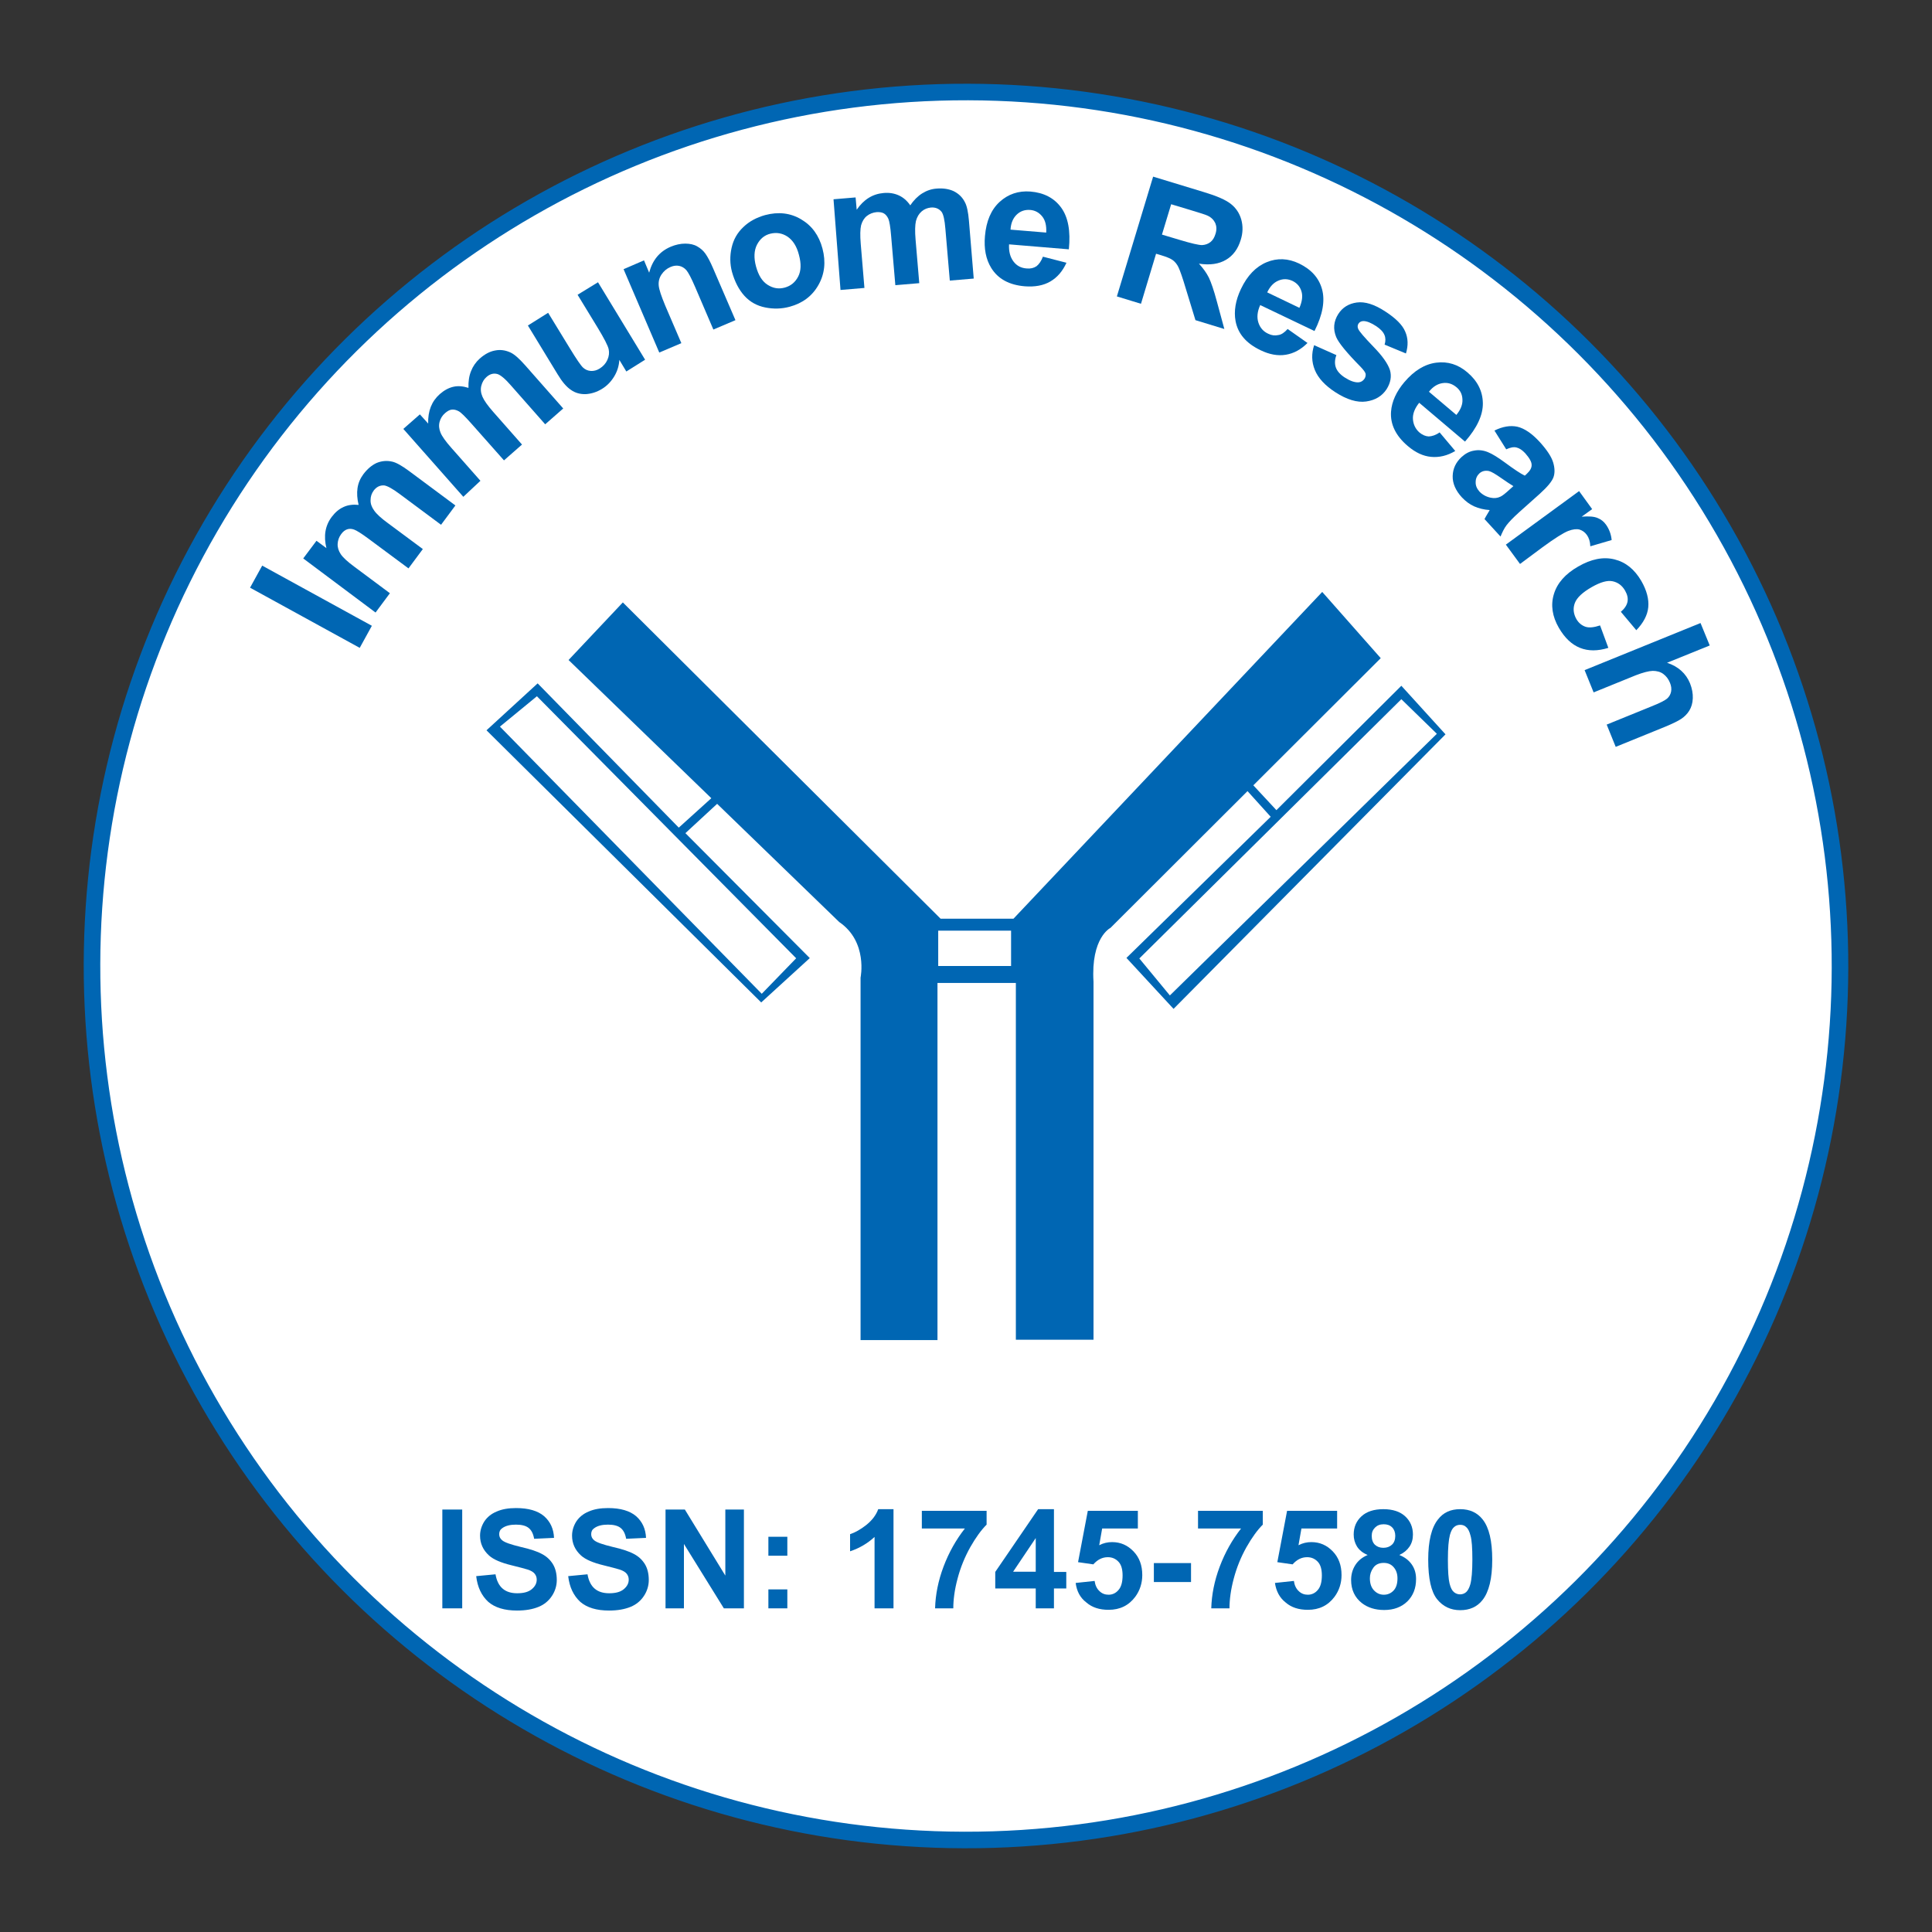 <?xml version="1.0" encoding="utf-8"?>
<!-- Generator: Adobe Illustrator 23.0.2, SVG Export Plug-In . SVG Version: 6.00 Build 0)  -->
<svg version="1.1" id="Layer_1" xmlns="http://www.w3.org/2000/svg" xmlns:xlink="http://www.w3.org/1999/xlink" x="0px" y="0px"
	 viewBox="0 0 105 105" style="enable-background:new 0 0 105 105;" xml:space="preserve">
<rect x="0" y="0" width="105" height="105" fill="#333333" stroke="none"/>
<style type="text/css">
	.st0{fill:#FFFFFF;stroke:#0066B3;stroke-width:0.9;stroke-miterlimit:10;}
	.st1{fill:none;}
	.st2{fill:#0066B3;}
	.st3{fill-rule:evenodd;clip-rule:evenodd;fill:#0066B3;}
	.st4{fill-rule:evenodd;clip-rule:evenodd;fill:#FFFFFF;}
</style>
<ellipse transform="matrix(2.512565e-03 -1 1 2.512565e-03 -0.132 104.868)" class="st0" cx="52.5" cy="52.5" rx="47.5" ry="47.5"/>
<g>
	<path class="st1" d="M89.7,52.5c0,20.54-16.65,37.2-37.2,37.2S15.3,73.04,15.3,52.5c0-20.54,16.65-37.2,37.2-37.2
		S89.7,31.96,89.7,52.5z"/>
	<path class="st2" d="M19.55,35.21l-5.96-3.27l0.66-1.2l5.96,3.27L19.55,35.21z"/>
	<path class="st2" d="M16.48,30.35l0.72-0.96l0.54,0.4c-0.16-0.66-0.07-1.22,0.29-1.7c0.19-0.25,0.4-0.43,0.65-0.54
		c0.24-0.11,0.51-0.14,0.81-0.11c-0.08-0.33-0.1-0.64-0.06-0.91c0.04-0.28,0.15-0.53,0.32-0.76c0.22-0.29,0.46-0.49,0.72-0.61
		c0.27-0.11,0.55-0.14,0.85-0.07c0.22,0.05,0.52,0.22,0.9,0.5l2.53,1.88l-0.78,1.05l-2.26-1.68c-0.39-0.29-0.67-0.44-0.84-0.46
		c-0.22-0.01-0.41,0.08-0.56,0.28c-0.11,0.15-0.17,0.32-0.17,0.51c-0.01,0.2,0.06,0.39,0.19,0.57c0.13,0.19,0.38,0.42,0.75,0.69
		l1.9,1.41l-0.78,1.05l-2.17-1.61c-0.39-0.29-0.65-0.45-0.79-0.5c-0.14-0.05-0.27-0.05-0.38-0.01c-0.11,0.04-0.22,0.12-0.32,0.26
		c-0.12,0.16-0.18,0.34-0.19,0.53c-0.01,0.19,0.05,0.38,0.17,0.56c0.12,0.18,0.37,0.41,0.75,0.69l1.92,1.43l-0.78,1.05L16.48,30.35z
		"/>
	<path class="st2" d="M21.92,23.31l0.9-0.79l0.45,0.5c-0.02-0.68,0.19-1.21,0.63-1.6c0.24-0.21,0.48-0.34,0.74-0.4
		s0.53-0.03,0.82,0.06c-0.01-0.34,0.03-0.64,0.14-0.91c0.1-0.26,0.26-0.49,0.47-0.68c0.27-0.24,0.55-0.39,0.83-0.44
		c0.29-0.06,0.57-0.02,0.85,0.11c0.21,0.1,0.46,0.32,0.78,0.68l2.08,2.36l-0.98,0.86l-1.86-2.11c-0.32-0.37-0.57-0.57-0.73-0.62
		c-0.21-0.06-0.41-0.01-0.6,0.16c-0.14,0.12-0.23,0.28-0.28,0.47s-0.03,0.39,0.06,0.6c0.09,0.21,0.29,0.49,0.59,0.83l1.56,1.77
		l-0.98,0.86l-1.79-2.02c-0.32-0.36-0.54-0.58-0.67-0.65s-0.25-0.1-0.37-0.09c-0.12,0.01-0.24,0.08-0.37,0.19
		c-0.15,0.13-0.25,0.29-0.3,0.48c-0.05,0.19-0.03,0.38,0.05,0.58c0.08,0.2,0.28,0.48,0.59,0.83l1.58,1.79L25.18,27L21.92,23.31z"/>
	<path class="st2" d="M34.04,20.19l-0.38-0.63c-0.02,0.32-0.11,0.62-0.28,0.9c-0.17,0.28-0.39,0.51-0.67,0.68
		c-0.28,0.17-0.57,0.26-0.87,0.28c-0.3,0.01-0.57-0.06-0.81-0.23c-0.24-0.16-0.48-0.44-0.72-0.84l-1.62-2.66L29.79,17l1.18,1.93
		c0.36,0.59,0.6,0.94,0.72,1.05c0.12,0.11,0.26,0.17,0.42,0.18c0.16,0.01,0.32-0.03,0.48-0.13c0.19-0.12,0.33-0.27,0.42-0.47
		c0.09-0.2,0.11-0.39,0.07-0.58c-0.04-0.19-0.24-0.58-0.61-1.19l-1.08-1.77l1.11-0.68l2.56,4.21L34.04,20.19z"/>
	<path class="st2" d="M39.97,17.4l-1.2,0.51l-0.99-2.31c-0.21-0.49-0.37-0.79-0.48-0.92c-0.11-0.12-0.24-0.2-0.39-0.23
		c-0.15-0.03-0.31-0.01-0.47,0.06c-0.21,0.09-0.37,0.23-0.49,0.41c-0.12,0.18-0.17,0.38-0.15,0.6s0.14,0.57,0.35,1.08l0.88,2.05
		l-1.2,0.51l-1.94-4.53l1.11-0.48l0.28,0.67c0.18-0.68,0.56-1.15,1.17-1.41c0.26-0.11,0.53-0.17,0.79-0.17
		c0.26,0,0.48,0.05,0.65,0.15c0.18,0.1,0.33,0.23,0.45,0.4c0.12,0.17,0.26,0.43,0.41,0.78L39.97,17.4z"/>
	<path class="st2" d="M39.78,14.77c-0.11-0.42-0.12-0.85-0.02-1.3c0.1-0.45,0.31-0.82,0.64-1.13c0.32-0.31,0.72-0.52,1.18-0.65
		c0.72-0.19,1.37-0.12,1.96,0.23c0.58,0.34,0.97,0.87,1.16,1.59c0.19,0.72,0.12,1.38-0.22,1.98c-0.34,0.6-0.86,0.99-1.56,1.18
		c-0.44,0.12-0.88,0.13-1.33,0.04s-0.83-0.3-1.13-0.63S39.93,15.31,39.78,14.77z M41.09,14.49c0.13,0.47,0.33,0.8,0.63,0.99
		s0.6,0.24,0.93,0.15s0.57-0.29,0.73-0.6c0.16-0.31,0.17-0.7,0.04-1.18c-0.12-0.47-0.33-0.79-0.62-0.99
		c-0.29-0.19-0.6-0.24-0.93-0.16s-0.57,0.29-0.73,0.6S40.96,14.02,41.09,14.49z"/>
	<path class="st2" d="M45.3,10.83l1.2-0.1l0.06,0.67c0.38-0.56,0.87-0.86,1.46-0.91c0.31-0.03,0.59,0.02,0.83,0.13
		c0.24,0.11,0.45,0.29,0.62,0.54c0.19-0.28,0.41-0.5,0.65-0.65s0.5-0.24,0.78-0.26c0.36-0.03,0.67,0.02,0.93,0.14
		c0.26,0.13,0.47,0.32,0.61,0.6c0.11,0.2,0.18,0.54,0.22,1.01l0.26,3.14l-1.3,0.11l-0.24-2.81c-0.04-0.49-0.11-0.8-0.21-0.93
		c-0.14-0.17-0.33-0.25-0.58-0.23c-0.18,0.02-0.35,0.08-0.5,0.21s-0.25,0.3-0.31,0.52c-0.05,0.22-0.06,0.56-0.02,1.02l0.2,2.36
		l-1.3,0.11l-0.23-2.69c-0.04-0.48-0.09-0.78-0.15-0.92c-0.06-0.13-0.14-0.23-0.24-0.29c-0.1-0.06-0.24-0.08-0.4-0.07
		c-0.2,0.02-0.38,0.09-0.53,0.21c-0.15,0.12-0.25,0.29-0.31,0.5c-0.05,0.21-0.06,0.55-0.02,1.02l0.2,2.39l-1.3,0.11L45.3,10.83z"/>
	<path class="st2" d="M56.68,13.95l1.28,0.33c-0.21,0.46-0.5,0.8-0.88,1.02c-0.38,0.22-0.84,0.3-1.38,0.26
		c-0.85-0.07-1.46-0.4-1.83-1c-0.29-0.47-0.4-1.05-0.34-1.73c0.07-0.81,0.33-1.43,0.8-1.86c0.46-0.42,1.02-0.61,1.67-0.56
		c0.73,0.06,1.29,0.35,1.67,0.87c0.38,0.52,0.52,1.27,0.42,2.27l-3.25-0.27c-0.02,0.39,0.06,0.69,0.24,0.93s0.42,0.36,0.72,0.38
		c0.2,0.02,0.38-0.02,0.53-0.12C56.47,14.36,56.59,14.19,56.68,13.95z M56.86,12.64c0.02-0.38-0.05-0.67-0.22-0.88
		c-0.17-0.21-0.39-0.33-0.65-0.35c-0.29-0.02-0.53,0.06-0.73,0.25c-0.2,0.19-0.32,0.46-0.34,0.82L56.86,12.64z"/>
	<path class="st2" d="M60.7,16.11l1.97-6.51l2.76,0.84c0.7,0.21,1.18,0.42,1.46,0.64s0.47,0.5,0.57,0.85
		c0.1,0.36,0.09,0.73-0.03,1.11c-0.15,0.49-0.41,0.85-0.8,1.08s-0.87,0.3-1.47,0.21c0.23,0.25,0.41,0.5,0.54,0.76
		c0.12,0.25,0.27,0.68,0.43,1.28l0.41,1.51l-1.57-0.48l-0.52-1.7c-0.18-0.61-0.32-1-0.4-1.17s-0.19-0.3-0.31-0.39
		c-0.12-0.09-0.34-0.18-0.64-0.27l-0.27-0.08l-0.82,2.72L60.7,16.11z M63.15,12.75l0.97,0.29c0.63,0.19,1.03,0.28,1.21,0.28
		c0.17-0.01,0.32-0.06,0.45-0.16c0.13-0.1,0.22-0.25,0.28-0.45c0.07-0.22,0.06-0.41-0.01-0.58c-0.08-0.17-0.21-0.31-0.42-0.41
		c-0.1-0.05-0.42-0.15-0.95-0.31l-1.03-0.31L63.15,12.75z"/>
	<path class="st2" d="M69.98,17.88l1.08,0.76c-0.36,0.36-0.75,0.57-1.18,0.64c-0.43,0.07-0.89-0.01-1.38-0.25
		c-0.77-0.37-1.22-0.89-1.35-1.58c-0.1-0.54,0-1.13,0.29-1.74c0.35-0.74,0.82-1.22,1.4-1.46s1.17-0.21,1.76,0.07
		c0.66,0.32,1.08,0.78,1.25,1.4c0.17,0.62,0.04,1.38-0.41,2.27l-2.95-1.41c-0.16,0.35-0.19,0.67-0.1,0.95
		c0.09,0.28,0.27,0.49,0.54,0.61c0.18,0.09,0.36,0.11,0.54,0.07C69.64,18.19,69.81,18.07,69.98,17.88z M70.62,16.73
		c0.15-0.34,0.19-0.65,0.11-0.9c-0.08-0.26-0.24-0.44-0.48-0.56c-0.26-0.12-0.51-0.13-0.77-0.02c-0.26,0.11-0.46,0.32-0.61,0.64
		L70.62,16.73z"/>
	<path class="st2" d="M71.42,18.76l1.21,0.54c-0.09,0.24-0.1,0.47-0.03,0.67c0.07,0.2,0.24,0.39,0.49,0.55
		c0.28,0.18,0.53,0.27,0.74,0.26c0.14-0.01,0.25-0.08,0.33-0.2c0.05-0.08,0.07-0.17,0.06-0.26c-0.02-0.09-0.11-0.21-0.27-0.38
		c-0.76-0.77-1.2-1.31-1.33-1.62c-0.18-0.44-0.14-0.85,0.11-1.25c0.23-0.36,0.57-0.57,1.01-0.63c0.44-0.06,0.96,0.1,1.55,0.49
		c0.57,0.37,0.93,0.73,1.08,1.09c0.16,0.36,0.17,0.76,0.04,1.19l-1.16-0.48c0.06-0.19,0.06-0.37-0.01-0.53
		c-0.07-0.17-0.22-0.32-0.44-0.47c-0.29-0.19-0.52-0.28-0.7-0.28c-0.12,0-0.21,0.05-0.27,0.14c-0.05,0.08-0.06,0.17-0.02,0.27
		c0.05,0.14,0.33,0.46,0.82,0.97c0.5,0.51,0.8,0.94,0.91,1.28c0.1,0.34,0.04,0.69-0.18,1.04c-0.25,0.38-0.62,0.6-1.11,0.67
		c-0.49,0.07-1.05-0.1-1.67-0.5c-0.56-0.36-0.94-0.77-1.12-1.21C71.28,19.67,71.27,19.22,71.42,18.76z"/>
	<path class="st2" d="M78.24,23.5l0.85,1.01c-0.44,0.26-0.87,0.36-1.31,0.32c-0.44-0.04-0.86-0.24-1.27-0.59
		c-0.65-0.55-0.96-1.18-0.91-1.87c0.04-0.55,0.29-1.09,0.73-1.61c0.53-0.62,1.1-0.97,1.73-1.05c0.62-0.08,1.19,0.1,1.68,0.52
		c0.56,0.47,0.84,1.03,0.85,1.68c0.01,0.64-0.31,1.34-0.97,2.09l-2.49-2.11c-0.24,0.3-0.36,0.6-0.34,0.89s0.14,0.54,0.36,0.73
		c0.16,0.13,0.32,0.2,0.5,0.21C77.83,23.71,78.03,23.65,78.24,23.5z M79.15,22.55c0.24-0.29,0.35-0.58,0.33-0.85
		c-0.01-0.27-0.12-0.49-0.33-0.66c-0.22-0.18-0.46-0.26-0.74-0.22s-0.53,0.19-0.75,0.47L79.15,22.55z"/>
	<path class="st2" d="M81.86,24.42l-0.64-1.02c0.44-0.22,0.86-0.29,1.24-0.21c0.39,0.09,0.8,0.37,1.23,0.84
		c0.39,0.43,0.63,0.8,0.72,1.1c0.09,0.3,0.1,0.57,0.02,0.8s-0.33,0.53-0.75,0.91l-1.13,1.01c-0.32,0.29-0.54,0.52-0.67,0.69
		s-0.23,0.38-0.33,0.62l-0.87-0.95c0.04-0.08,0.11-0.2,0.2-0.35c0.04-0.07,0.07-0.11,0.08-0.14c-0.31-0.02-0.59-0.09-0.84-0.2
		c-0.25-0.11-0.47-0.28-0.67-0.49c-0.34-0.37-0.51-0.76-0.5-1.16s0.17-0.74,0.48-1.03c0.21-0.19,0.43-0.31,0.68-0.35
		c0.25-0.05,0.5-0.02,0.75,0.08c0.25,0.1,0.55,0.29,0.92,0.56c0.5,0.37,0.86,0.61,1.09,0.72l0.1-0.09c0.18-0.17,0.28-0.33,0.27-0.5
		c0-0.16-0.12-0.37-0.35-0.63c-0.16-0.17-0.31-0.27-0.47-0.31S82.08,24.32,81.86,24.42z M82.25,26.42
		c-0.15-0.09-0.38-0.24-0.68-0.45s-0.52-0.34-0.65-0.37c-0.2-0.04-0.37,0-0.51,0.12c-0.13,0.12-0.21,0.28-0.21,0.47
		c-0.01,0.19,0.06,0.36,0.2,0.52c0.16,0.17,0.37,0.29,0.62,0.34c0.19,0.04,0.37,0.02,0.53-0.06c0.11-0.05,0.27-0.18,0.5-0.39
		L82.25,26.42z"/>
	<path class="st2" d="M82.61,30.65l-0.77-1.05l3.98-2.91l0.71,0.98l-0.57,0.41c0.39-0.03,0.67-0.01,0.86,0.07
		c0.18,0.07,0.34,0.19,0.46,0.36c0.17,0.24,0.28,0.52,0.31,0.84l-1.16,0.34c-0.01-0.26-0.08-0.47-0.19-0.62
		c-0.11-0.15-0.24-0.24-0.4-0.29c-0.16-0.04-0.36-0.02-0.62,0.08c-0.25,0.1-0.72,0.39-1.4,0.89L82.61,30.65z"/>
	<path class="st2" d="M88.93,34.25l-0.84-1c0.2-0.17,0.32-0.35,0.36-0.54c0.04-0.2-0.01-0.4-0.13-0.61
		c-0.16-0.28-0.39-0.45-0.68-0.51c-0.29-0.06-0.66,0.05-1.12,0.31c-0.51,0.29-0.82,0.58-0.93,0.87c-0.11,0.29-0.08,0.58,0.08,0.87
		c0.12,0.21,0.29,0.35,0.49,0.42c0.2,0.07,0.47,0.04,0.8-0.07l0.45,1.22c-0.58,0.18-1.09,0.18-1.54,0s-0.83-0.54-1.15-1.09
		c-0.36-0.62-0.45-1.24-0.27-1.83c0.18-0.6,0.62-1.1,1.32-1.5c0.71-0.41,1.36-0.54,1.97-0.39s1.09,0.54,1.46,1.17
		c0.3,0.52,0.42,1,0.38,1.43S89.31,33.86,88.93,34.25z"/>
	<path class="st2" d="M92.92,35.08l-2.32,0.94c0.61,0.2,1.03,0.58,1.25,1.12c0.11,0.28,0.16,0.55,0.15,0.81
		c-0.01,0.27-0.08,0.49-0.19,0.67c-0.11,0.18-0.26,0.33-0.44,0.45c-0.18,0.12-0.47,0.26-0.88,0.43l-2.68,1.09l-0.49-1.21l2.41-0.98
		c0.48-0.19,0.77-0.34,0.88-0.44s0.18-0.22,0.21-0.37c0.03-0.15,0.01-0.31-0.06-0.48c-0.08-0.2-0.2-0.36-0.36-0.48
		c-0.16-0.12-0.36-0.17-0.58-0.17c-0.23,0.01-0.53,0.09-0.92,0.24l-2.29,0.93l-0.49-1.21l6.3-2.56L92.92,35.08z"/>
</g>
<g>
	<path class="st2" d="M24.04,87.41v-5.37h1.08v5.37H24.04z"/>
	<path class="st2" d="M25.88,85.66l1.05-0.1c0.06,0.35,0.19,0.61,0.39,0.78s0.46,0.25,0.79,0.25c0.35,0,0.61-0.07,0.79-0.22
		c0.18-0.15,0.27-0.32,0.27-0.52c0-0.13-0.04-0.23-0.11-0.32c-0.07-0.09-0.2-0.17-0.39-0.23c-0.13-0.04-0.42-0.12-0.87-0.23
		c-0.58-0.14-0.99-0.32-1.22-0.53c-0.33-0.3-0.49-0.66-0.49-1.08c0-0.27,0.08-0.53,0.23-0.77c0.16-0.24,0.38-0.42,0.67-0.54
		c0.29-0.13,0.64-0.19,1.06-0.19c0.67,0,1.18,0.15,1.52,0.44c0.34,0.3,0.52,0.69,0.54,1.18l-1.08,0.05
		c-0.05-0.28-0.15-0.47-0.3-0.59c-0.15-0.12-0.38-0.18-0.69-0.18c-0.31,0-0.56,0.06-0.74,0.19c-0.12,0.08-0.17,0.19-0.17,0.33
		c0,0.13,0.05,0.24,0.16,0.33c0.14,0.12,0.47,0.23,1,0.36c0.53,0.12,0.92,0.25,1.17,0.39c0.25,0.13,0.45,0.32,0.59,0.55
		s0.21,0.52,0.21,0.86c0,0.31-0.09,0.6-0.26,0.86s-0.41,0.47-0.73,0.6s-0.7,0.2-1.17,0.2c-0.68,0-1.2-0.16-1.56-0.47
		C26.17,86.72,25.95,86.26,25.88,85.66z"/>
	<path class="st2" d="M30.88,85.66l1.05-0.1c0.06,0.35,0.19,0.61,0.39,0.78s0.46,0.25,0.79,0.25c0.35,0,0.61-0.07,0.79-0.22
		c0.18-0.15,0.27-0.32,0.27-0.52c0-0.13-0.04-0.23-0.11-0.32c-0.07-0.09-0.2-0.17-0.39-0.23c-0.13-0.04-0.42-0.12-0.87-0.23
		c-0.58-0.14-0.99-0.32-1.22-0.53c-0.33-0.3-0.49-0.66-0.49-1.08c0-0.27,0.08-0.53,0.23-0.77c0.16-0.24,0.38-0.42,0.67-0.54
		c0.29-0.13,0.64-0.19,1.06-0.19c0.67,0,1.18,0.15,1.52,0.44c0.34,0.3,0.52,0.69,0.54,1.18l-1.08,0.05
		c-0.05-0.28-0.15-0.47-0.3-0.59c-0.15-0.12-0.38-0.18-0.69-0.18c-0.31,0-0.56,0.06-0.74,0.19c-0.12,0.08-0.17,0.19-0.17,0.33
		c0,0.13,0.05,0.24,0.16,0.33c0.14,0.12,0.47,0.23,1,0.36c0.53,0.12,0.92,0.25,1.17,0.39c0.25,0.13,0.45,0.32,0.59,0.55
		s0.21,0.52,0.21,0.86c0,0.31-0.09,0.6-0.26,0.86s-0.41,0.47-0.73,0.6s-0.7,0.2-1.17,0.2c-0.68,0-1.2-0.16-1.56-0.47
		C31.17,86.72,30.95,86.26,30.88,85.66z"/>
	<path class="st2" d="M36.17,87.41v-5.37h1.05l2.2,3.59v-3.59h1.01v5.37h-1.09l-2.17-3.5v3.5H36.17z"/>
	<path class="st2" d="M41.76,84.55v-1.03h1.03v1.03H41.76z M41.76,87.41v-1.03h1.03v1.03H41.76z"/>
	<path class="st2" d="M48.56,87.41h-1.03v-3.88c-0.38,0.35-0.82,0.61-1.33,0.78v-0.93c0.27-0.09,0.56-0.25,0.88-0.5
		c0.31-0.25,0.53-0.53,0.65-0.86h0.83V87.41z"/>
	<path class="st2" d="M50.1,83.07v-0.96h3.52v0.75c-0.29,0.29-0.59,0.7-0.89,1.23c-0.3,0.54-0.53,1.1-0.69,1.71
		c-0.16,0.6-0.23,1.14-0.23,1.61h-0.99c0.02-0.74,0.17-1.5,0.46-2.27c0.29-0.77,0.68-1.46,1.16-2.07H50.1z"/>
	<path class="st2" d="M56.29,87.41v-1.08h-2.2v-0.9l2.33-3.41h0.86v3.41h0.67v0.9h-0.67v1.08H56.29z M56.29,85.42v-1.83l-1.23,1.83
		H56.29z"/>
	<path class="st2" d="M58.46,86.03l1.03-0.11c0.03,0.23,0.12,0.42,0.26,0.55c0.14,0.14,0.31,0.2,0.5,0.2c0.21,0,0.4-0.09,0.54-0.26
		c0.15-0.17,0.22-0.44,0.22-0.79c0-0.33-0.07-0.58-0.22-0.74c-0.15-0.16-0.34-0.25-0.58-0.25c-0.3,0-0.56,0.13-0.79,0.39l-0.83-0.12
		l0.53-2.79h2.72v0.96h-1.94l-0.16,0.91c0.23-0.12,0.46-0.17,0.7-0.17c0.46,0,0.84,0.17,1.16,0.5s0.48,0.76,0.48,1.29
		c0,0.44-0.13,0.84-0.38,1.18c-0.35,0.47-0.83,0.71-1.45,0.71c-0.5,0-0.9-0.13-1.21-0.4C58.7,86.83,58.52,86.48,58.46,86.03z"/>
	<path class="st2" d="M62.71,85.98v-1.03h2.02v1.03H62.71z"/>
	<path class="st2" d="M65.11,83.07v-0.96h3.52v0.75c-0.29,0.29-0.59,0.7-0.89,1.23c-0.3,0.54-0.53,1.1-0.69,1.71
		c-0.16,0.6-0.23,1.14-0.23,1.61h-0.99c0.02-0.74,0.17-1.5,0.46-2.27c0.29-0.77,0.68-1.46,1.16-2.07H65.11z"/>
	<path class="st2" d="M69.29,86.03l1.03-0.11c0.03,0.23,0.12,0.42,0.26,0.55c0.14,0.14,0.31,0.2,0.5,0.2c0.21,0,0.4-0.09,0.54-0.26
		c0.15-0.17,0.22-0.44,0.22-0.79c0-0.33-0.07-0.58-0.22-0.74c-0.15-0.16-0.34-0.25-0.58-0.25c-0.3,0-0.56,0.13-0.79,0.39l-0.83-0.12
		l0.53-2.79h2.72v0.96h-1.94l-0.16,0.91c0.23-0.12,0.46-0.17,0.7-0.17c0.46,0,0.84,0.17,1.16,0.5s0.48,0.76,0.48,1.29
		c0,0.44-0.13,0.84-0.38,1.18c-0.35,0.47-0.83,0.71-1.45,0.71c-0.5,0-0.9-0.13-1.21-0.4C69.54,86.83,69.36,86.48,69.29,86.03z"/>
	<path class="st2" d="M74.33,84.51c-0.27-0.11-0.46-0.27-0.58-0.46c-0.12-0.2-0.18-0.41-0.18-0.65c0-0.4,0.14-0.73,0.42-0.99
		c0.28-0.26,0.68-0.39,1.19-0.39c0.51,0,0.91,0.13,1.19,0.39c0.28,0.26,0.42,0.59,0.42,0.99c0,0.25-0.06,0.47-0.19,0.66
		c-0.13,0.19-0.31,0.34-0.55,0.45c0.3,0.12,0.52,0.29,0.68,0.52s0.23,0.49,0.23,0.79c0,0.5-0.16,0.9-0.47,1.21
		c-0.32,0.31-0.74,0.47-1.26,0.47c-0.49,0-0.9-0.13-1.22-0.38c-0.38-0.3-0.58-0.72-0.58-1.25c0-0.29,0.07-0.56,0.22-0.8
		C73.8,84.83,74.02,84.64,74.33,84.51z M74.45,85.77c0,0.28,0.07,0.5,0.22,0.66c0.15,0.16,0.33,0.24,0.54,0.24
		c0.21,0,0.39-0.08,0.53-0.23c0.14-0.15,0.21-0.37,0.21-0.66c0-0.25-0.07-0.45-0.21-0.61s-0.32-0.23-0.54-0.23
		c-0.25,0-0.44,0.09-0.56,0.26C74.51,85.38,74.45,85.57,74.45,85.77z M74.55,83.47c0,0.21,0.06,0.37,0.17,0.48
		c0.12,0.11,0.27,0.17,0.46,0.17c0.2,0,0.35-0.06,0.47-0.17s0.18-0.28,0.18-0.48c0-0.19-0.06-0.35-0.17-0.46
		c-0.12-0.12-0.27-0.17-0.46-0.17c-0.2,0-0.35,0.06-0.47,0.18S74.55,83.28,74.55,83.47z"/>
	<path class="st2" d="M79.36,82.02c0.52,0,0.93,0.19,1.22,0.56c0.35,0.44,0.52,1.17,0.52,2.19c0,1.02-0.18,1.75-0.53,2.19
		c-0.29,0.37-0.7,0.55-1.21,0.55c-0.52,0-0.94-0.2-1.26-0.6c-0.32-0.4-0.48-1.12-0.48-2.15c0-1.01,0.18-1.74,0.53-2.18
		C78.44,82.2,78.84,82.02,79.36,82.02z M79.36,82.87c-0.13,0-0.24,0.04-0.33,0.12c-0.1,0.08-0.17,0.22-0.23,0.43
		c-0.07,0.27-0.11,0.71-0.11,1.34s0.03,1.06,0.09,1.3s0.14,0.39,0.24,0.47s0.21,0.12,0.33,0.12c0.12,0,0.24-0.04,0.33-0.12
		s0.17-0.22,0.23-0.43c0.07-0.26,0.11-0.71,0.11-1.34s-0.03-1.06-0.1-1.3c-0.06-0.24-0.14-0.39-0.24-0.47
		C79.6,82.91,79.49,82.87,79.36,82.87z"/>
</g>
<g>
	<path class="st3" d="M30.9,35.87l2.95-3.13l17.27,17.19h3.96l16.78-17.76l3.18,3.6L60.35,50.43c0,0-1.07,0.52-0.92,2.93v19.45
		h-4.22V53.42h-4.26v19.41h-4.18v-19.7c0,0,0.41-1.95-1.16-3.02L30.9,35.87z"/>
	<path class="st4" d="M50.99,52.5c0-0.71,0-1.26,0-1.92c1.34,0,2.59,0,3.96,0c0,0.62,0,1.22,0,1.92C53.66,52.5,52.4,52.5,50.99,52.5
		z"/>
	<polygon class="st3" points="67.37,42.52 69.06,44.39 61.22,52.06 63.78,54.83 78.56,39.91 76.16,37.27 69.37,44.03 67.65,42.18 	
		"/>
	<polygon class="st4" points="61.92,52.09 76.16,38 78.09,39.88 63.58,54.1 	"/>
	<polygon class="st3" points="38.76,43.29 36.89,44.98 29.22,37.14 26.44,39.69 41.37,54.48 44.01,52.07 37.25,45.28 39.1,43.57 	
		"/>
	<polygon class="st4" points="29.18,37.84 43.27,52.08 41.4,54.01 27.17,39.49 	"/>
</g>
</svg>
